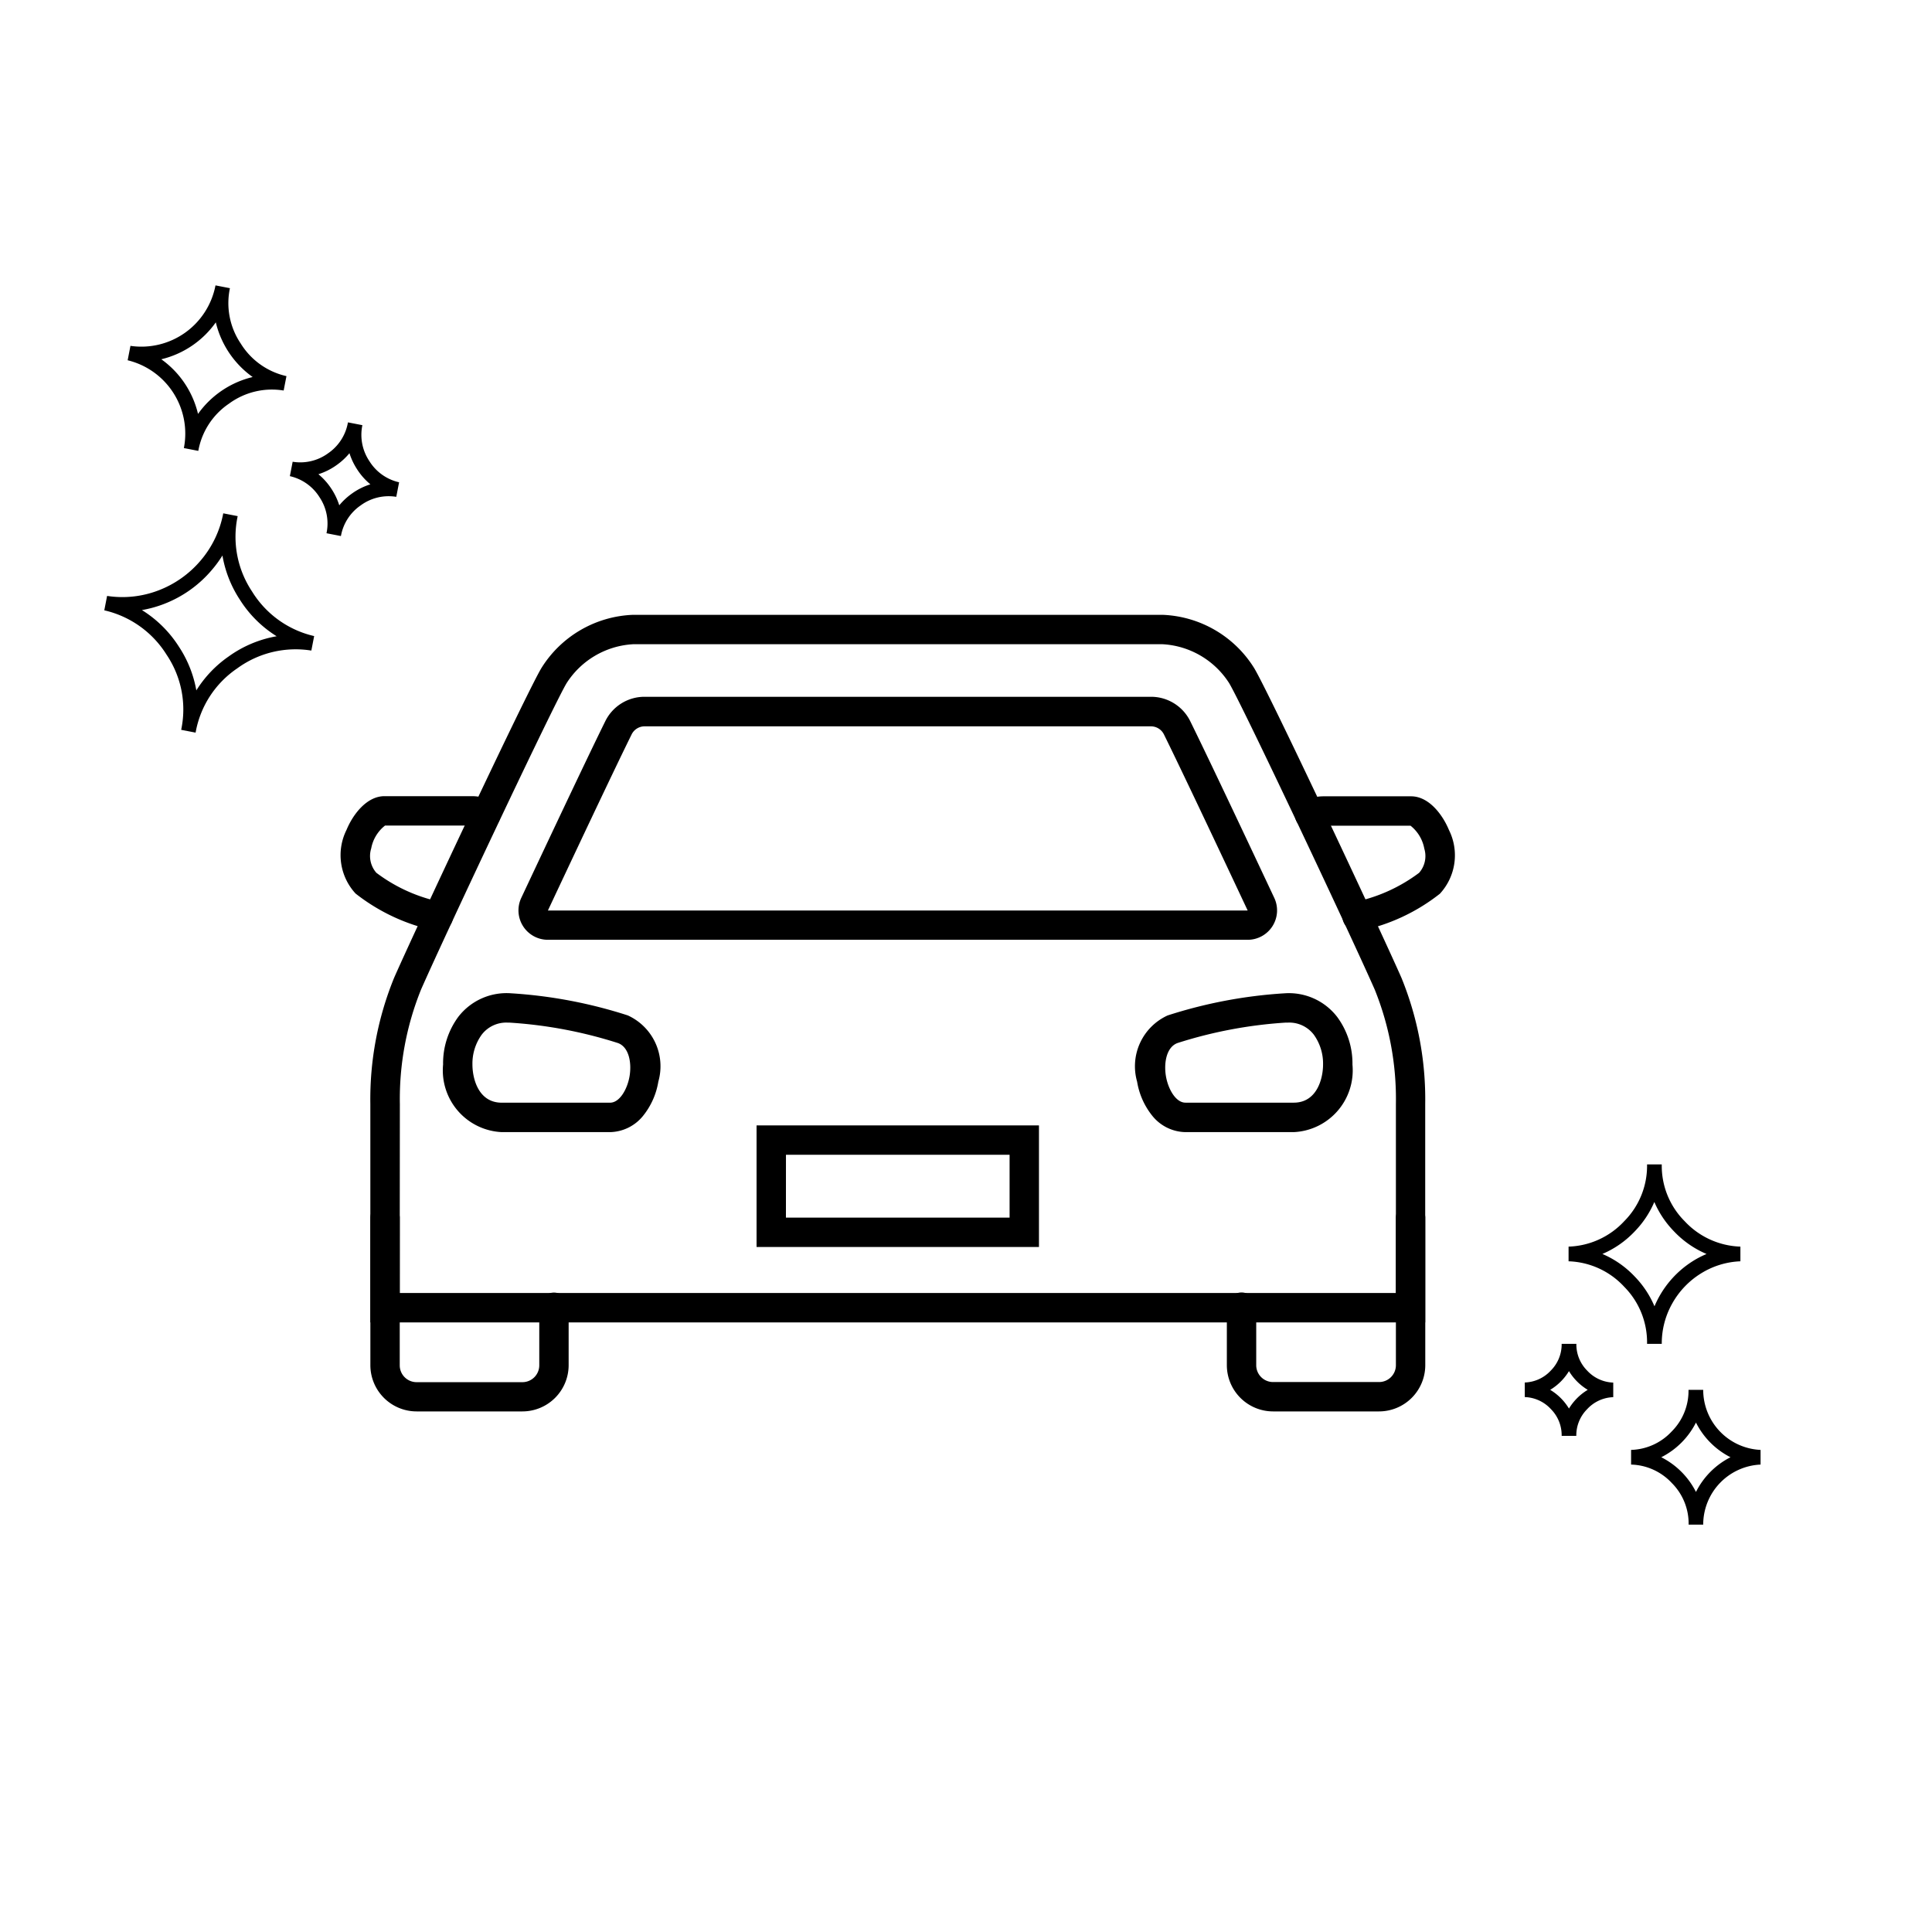 <?xml version="1.0" encoding="UTF-8"?> <svg xmlns="http://www.w3.org/2000/svg" xmlns:xlink="http://www.w3.org/1999/xlink" width="64" height="64" viewBox="0 0 64 64"><defs><clipPath id="clip-path"><rect id="長方形_1835" data-name="長方形 1835" width="64" height="64" transform="translate(-19749 -14379)" fill="#fff" opacity="0.5"></rect></clipPath><clipPath id="clip-path-2"><rect id="長方形_1829" data-name="長方形 1829" width="57.035" height="45.634" fill="none" stroke="#000" stroke-width="2"></rect></clipPath></defs><g id="マスクグループ_426" data-name="マスクグループ 426" transform="translate(19749 14379)" clip-path="url(#clip-path)"><g id="グループ_346" data-name="グループ 346" transform="translate(-638.621 -269.417)"><g id="stars" transform="translate(-19098.957 -14084.353) rotate(-169)"><path id="パス_312" data-name="パス 312" d="M7.215,14.669H6.728a2.392,2.392,0,0,0-.7-1.73,2.4,2.4,0,0,0-1.694-.772v-.486a2.4,2.4,0,0,0,1.694-.772,2.392,2.392,0,0,0,.7-1.73h.487a2.5,2.5,0,0,0,2.383,2.5v.486a2.5,2.5,0,0,0-2.383,2.5ZM5.427,11.924a3.111,3.111,0,0,1,1.544,1.545A3.1,3.1,0,0,1,8.51,11.924a3.1,3.1,0,0,1-1.539-1.545,3.111,3.111,0,0,1-1.544,1.545Zm-3.385-.872H1.555A1.561,1.561,0,0,0,1.1,9.927a1.564,1.564,0,0,0-1.1-.5V8.936a1.564,1.564,0,0,0,1.1-.5,1.561,1.561,0,0,0,.452-1.125h.487a1.561,1.561,0,0,0,.452,1.125,1.564,1.564,0,0,0,1.1.5v.486a1.564,1.564,0,0,0-1.1.5A1.561,1.561,0,0,0,2.042,11.052ZM.921,9.179a2.144,2.144,0,0,1,.534.412,2.172,2.172,0,0,1,.343.468,2.172,2.172,0,0,1,.343-.468,2.144,2.144,0,0,1,.534-.412,2.144,2.144,0,0,1-.534-.412A2.172,2.172,0,0,1,1.8,8.3a2.172,2.172,0,0,1-.343.468A2.144,2.144,0,0,1,.921,9.179Zm4.6-1.873H5.035A3.27,3.27,0,0,0,4.09,4.945a3.277,3.277,0,0,0-2.3-1.056V3.4A3.283,3.283,0,0,0,4.09,2.35,3.249,3.249,0,0,0,5.035,0h.487A3.242,3.242,0,0,0,6.47,2.349,3.3,3.3,0,0,0,8.777,3.4v.486a3.335,3.335,0,0,0-1.64.507A3.434,3.434,0,0,0,5.955,5.635,3.363,3.363,0,0,0,5.522,7.306ZM3.009,3.646a3.85,3.85,0,0,1,1.433.963,3.852,3.852,0,0,1,.84,1.32A3.863,3.863,0,0,1,5.531,5.4,3.915,3.915,0,0,1,6.878,3.983a3.827,3.827,0,0,1,.677-.337,3.869,3.869,0,0,1-1.437-.96,3.839,3.839,0,0,1-.84-1.308,3.842,3.842,0,0,1-.837,1.308A3.852,3.852,0,0,1,3.009,3.646Z" transform="translate(0 0)"></path></g><g id="グループ_345" data-name="グループ 345" transform="translate(-19105.594 -14100.582)" clip-path="url(#clip-path-2)"><path id="パス_344" data-name="パス 344" d="M37.128,136.085H33.622a1.533,1.533,0,0,1-1.531-1.531V129.7a.487.487,0,1,1,.973,0v4.858a.558.558,0,0,0,.558.558h3.506a.558.558,0,0,0,.558-.558v-1.9a.487.487,0,1,1,.973,0v1.9A1.533,1.533,0,0,1,37.128,136.085Z" transform="translate(-24.607 -98.331)"></path><path id="パス_345" data-name="パス 345" d="M31.257,77.6a.487.487,0,0,1-.135-.019,6.4,6.4,0,0,1-2.61-1.225,1.875,1.875,0,0,1-.3-2.109c.213-.515.671-1.117,1.258-1.117h2.916a1.444,1.444,0,0,1,.686.184.487.487,0,0,1-.456.86.506.506,0,0,0-.23-.071H29.489a1.25,1.25,0,0,0-.459.757.843.843,0,0,0,.17.808,5.347,5.347,0,0,0,2.191.978.487.487,0,0,1-.135.954Z" transform="translate(-21.518 -55.757)"></path><path id="パス_346" data-name="パス 346" d="M154.911,136.085H151.4a1.533,1.533,0,0,1-1.531-1.531v-1.9a.487.487,0,1,1,.973,0v1.9a.558.558,0,0,0,.558.558h3.511a.558.558,0,0,0,.558-.558V129.7a.487.487,0,1,1,.973,0v4.858A1.533,1.533,0,0,1,154.911,136.085Z" transform="translate(-114.013 -98.331)"></path><path id="パス_347" data-name="パス 347" d="M161.256,77.6a.487.487,0,0,1-.136-.954,5.383,5.383,0,0,0,2.192-.978.842.842,0,0,0,.172-.8,1.259,1.259,0,0,0-.457-.761h-2.9a.507.507,0,0,0-.23.071.487.487,0,0,1-.456-.86,1.444,1.444,0,0,1,.686-.184h2.92c.584,0,1.04.6,1.253,1.115a1.877,1.877,0,0,1-.3,2.112,6.342,6.342,0,0,1-2.609,1.224A.487.487,0,0,1,161.256,77.6Z" transform="translate(-121.087 -55.756)"></path><path id="パス_348" data-name="パス 348" d="M67.028,71.644H32.084V64.408a10.645,10.645,0,0,1,.787-4.178c.729-1.657,4.383-9.435,4.88-10.262a3.741,3.741,0,0,1,3.034-1.763H58.327a3.741,3.741,0,0,1,3.034,1.763c.5.828,4.151,8.606,4.88,10.262a10.648,10.648,0,0,1,.787,4.178Zm-33.971-.973h33V64.408a9.676,9.676,0,0,0-.7-3.786c-.8-1.817-4.384-9.421-4.823-10.153a2.8,2.8,0,0,0-2.2-1.29H40.785a2.8,2.8,0,0,0-2.2,1.29c-.439.73-4.024,8.335-4.823,10.153a9.672,9.672,0,0,0-.7,3.786Zm21.176-1.525H44.878V65.118h9.355Zm-8.382-.973H53.26V66.091H45.852Zm16.822-2.832H59.087a1.442,1.442,0,0,1-1.117-.563,2.429,2.429,0,0,1-.486-1.109,1.851,1.851,0,0,1,1.011-2.193,15.714,15.714,0,0,1,3.869-.733,2.019,2.019,0,0,1,1.744.777,2.593,2.593,0,0,1,.51,1.584A2.048,2.048,0,0,1,62.674,65.341Zm-.188-3.628-.074,0a14.816,14.816,0,0,0-3.586.676c-.374.135-.461.67-.384,1.11.074.42.325.866.645.866h3.588c.766,0,.97-.795.97-1.264a1.64,1.64,0,0,0-.307-.989A1.023,1.023,0,0,0,62.486,61.713Zm-22.46,3.628H36.438A2.047,2.047,0,0,1,34.494,63.1,2.593,2.593,0,0,1,35,61.519a2.019,2.019,0,0,1,1.744-.777,15.718,15.718,0,0,1,3.869.733,1.851,1.851,0,0,1,1.011,2.194,2.429,2.429,0,0,1-.486,1.108A1.442,1.442,0,0,1,40.025,65.341Zm-3.4-3.628a1.023,1.023,0,0,0-.852.4,1.641,1.641,0,0,0-.307.989c0,.47.2,1.264.97,1.264h3.588c.32,0,.571-.446.645-.866.077-.44-.01-.975-.384-1.11a14.82,14.82,0,0,0-3.586-.676ZM61.144,58.97H37.967a.974.974,0,0,1-.884-1.387c1.386-2.95,2.322-4.919,2.783-5.852a1.447,1.447,0,0,1,1.306-.811H57.939a1.447,1.447,0,0,1,1.306.81c.454.92,1.39,2.888,2.783,5.852a.974.974,0,0,1-.883,1.388ZM37.965,58H61.147s0,0,0,0c-1.389-2.956-2.323-4.919-2.774-5.833a.48.48,0,0,0-.433-.268H41.172a.479.479,0,0,0-.433.268c-.458.928-1.392,2.891-2.774,5.835Z" transform="translate(-24.601 -36.839)"></path></g><g id="stars-2" data-name="stars" transform="translate(-19059.871 -14071.01)"><path id="パス_312-2" data-name="パス 312" d="M5.893,11.933H5.406a1.9,1.9,0,0,0-.554-1.376A1.911,1.911,0,0,0,3.5,9.943V9.457a1.911,1.911,0,0,0,1.348-.614,1.9,1.9,0,0,0,.554-1.376h.487a1.991,1.991,0,0,0,1.9,1.99v.486a1.991,1.991,0,0,0-1.9,1.99ZM4.5,9.7A2.6,2.6,0,0,1,5.649,10.85,2.589,2.589,0,0,1,6.793,9.7,2.589,2.589,0,0,1,5.649,8.551,2.6,2.6,0,0,1,4.5,9.7ZM1.685,8.991H1.2a1.227,1.227,0,0,0-.355-.884,1.229,1.229,0,0,0-.867-.4V7.224a1.229,1.229,0,0,0,.867-.4A1.227,1.227,0,0,0,1.2,5.943h.487a1.227,1.227,0,0,0,.355.884,1.229,1.229,0,0,0,.867.4V7.71a1.229,1.229,0,0,0-.867.4A1.227,1.227,0,0,0,1.685,8.991ZM.82,7.467a1.814,1.814,0,0,1,.376.3,1.842,1.842,0,0,1,.246.32,1.842,1.842,0,0,1,.246-.32,1.814,1.814,0,0,1,.376-.3,1.814,1.814,0,0,1-.376-.3,1.842,1.842,0,0,1-.246-.32,1.842,1.842,0,0,1-.246.32A1.814,1.814,0,0,1,.82,7.467Zm3.7-1.524H4.029a2.616,2.616,0,0,0-.756-1.889,2.623,2.623,0,0,0-1.844-.845V2.723A2.628,2.628,0,0,0,3.273,1.88,2.6,2.6,0,0,0,4.029,0h.487a2.594,2.594,0,0,0,.758,1.88,2.638,2.638,0,0,0,1.847.843v.486a2.668,2.668,0,0,0-1.312.406,2.748,2.748,0,0,0-.946.992A2.691,2.691,0,0,0,4.516,5.943ZM2.549,2.966a3.2,3.2,0,0,1,1.075.752,3.2,3.2,0,0,1,.651.982A3.262,3.262,0,0,1,5.55,3.2,3.173,3.173,0,0,1,6,2.967a3.214,3.214,0,0,1-1.079-.75,3.2,3.2,0,0,1-.651-.973,3.2,3.2,0,0,1-.648.973A3.2,3.2,0,0,1,2.549,2.966Z" transform="translate(0.024 0)"></path></g></g></g></svg> 